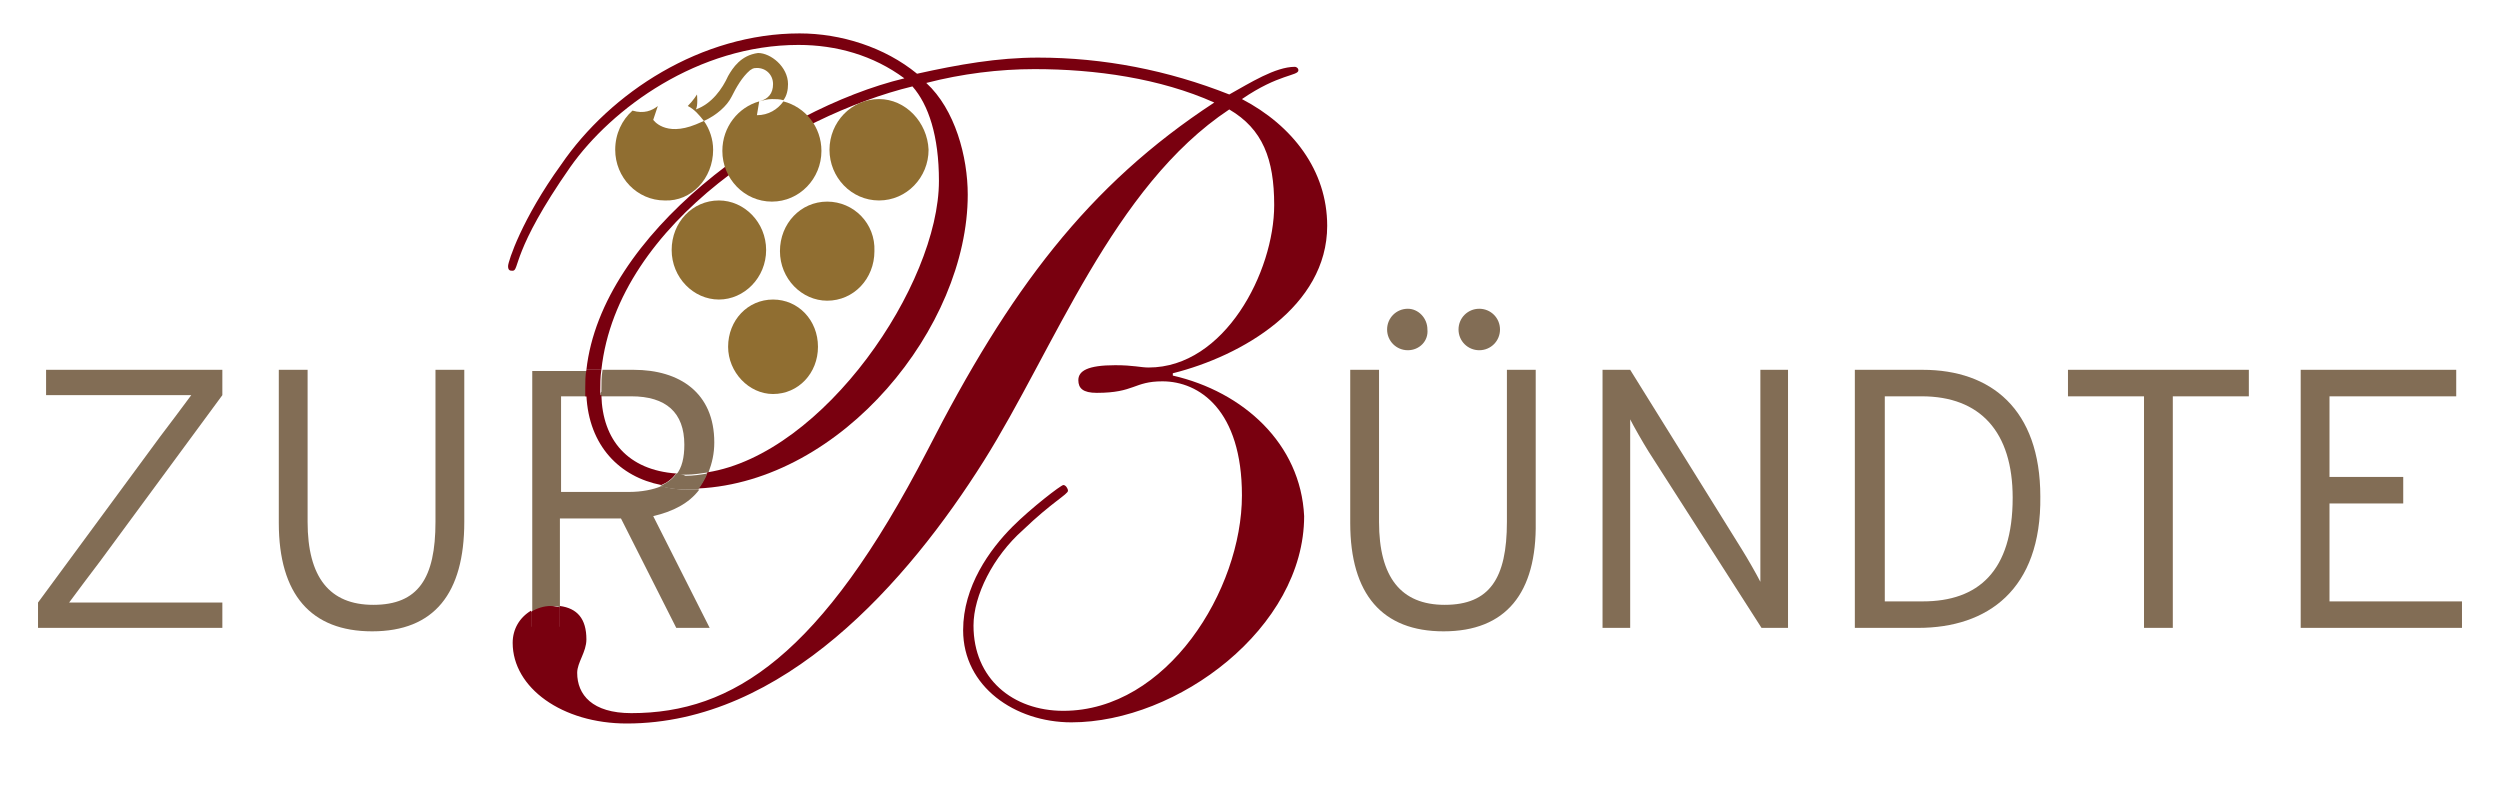 <?xml version="1.0" encoding="utf-8"?>
<!-- Generator: Adobe Illustrator 25.3.1, SVG Export Plug-In . SVG Version: 6.00 Build 0)  -->
<svg version="1.1" id="Layer_1" xmlns="http://www.w3.org/2000/svg" xmlns:xlink="http://www.w3.org/1999/xlink" x="0px" y="0px"
	 viewBox="0 0 217 69" style="enable-background:new 0 0 217 69;" xml:space="preserve">
<style type="text/css">
	.st0{fill:#826D55;}
	.st1{fill:none;}
	.st2{fill:#79000E;}
	.st3{fill:#79000F;}
	.st4{fill-rule:evenodd;clip-rule:evenodd;fill:#906E31;}
</style>
<path class="st0" d="M3.3,54.5v-2.2l10.6-14.4c0.9-1.2,1.9-2.5,2.7-3.6h-2.5H4v-2.2h15.3v2.2L8.7,48.7c-0.9,1.2-1.9,2.5-2.7,3.6h2.5
	h10.8v2.2H3.3z"/>
<path class="st0" d="M32.3,54.8c-5.3,0-8.1-3.2-8.1-9.4V32.1h2.5v13.2c0,4.8,1.9,7.2,5.7,7.2c3.9,0,5.4-2.3,5.4-7.2V32.1h2.5v13.2
	C40.3,51.5,37.7,54.8,32.3,54.8z"/>
<path class="st0" d="M125.3,54.8c-5.3,0-8.1-3.2-8.1-9.4V32.1h2.5v13.2c0,4.8,1.9,7.2,5.7,7.2c3.9,0,5.4-2.3,5.4-7.2V32.1h2.5v13.2
	C133.4,51.5,130.7,54.8,125.3,54.8z M122.2,30.4c-1,0-1.8-0.8-1.8-1.8c0-1,0.8-1.8,1.8-1.8c0.9,0,1.7,0.8,1.7,1.8
	C124,29.6,123.2,30.4,122.2,30.4z M128.4,30.4c-1,0-1.8-0.8-1.8-1.8c0-1,0.8-1.8,1.8-1.8s1.8,0.8,1.8,1.8
	C130.2,29.6,129.4,30.4,128.4,30.4z"/>
<path class="st0" d="M152.9,54.5l-9.8-15.3c-0.5-0.8-1.3-2.2-1.6-2.8v1.5v16.6h-2.4V32.1h2.4l9.7,15.6c0.5,0.8,1.3,2.2,1.6,2.8V49
	V32.1h2.4v22.4H152.9z"/>
<path class="st0" d="M166.5,54.5h-5.5V32.1h5.9c5.9,0,10.2,3.4,10.2,11C177.2,51.2,172.5,54.5,166.5,54.5z M166.8,34.4h-3.2v17.8
	h3.3c4.8,0,7.8-2.6,7.8-9C174.7,37.5,171.9,34.4,166.8,34.4z"/>
<path class="st0" d="M188.6,34.4v20.1h-2.5V34.4h-6.6v-2.3h15.7v2.3H188.6z"/>
<path class="st0" d="M199.7,54.5V32.1h13.5v2.3h-11v7h6.4v2.3h-6.4v8.5h11.5v2.3H199.7z"/>
<path class="st1" d="M61.9,38.4c0,1-0.2,1.8-0.5,2.6c10.1-1.7,20.1-16.3,20.1-25.3c0-3.9-0.9-6.6-2.3-8.2
	c-10.4,2.5-25.7,11.7-27,24.6h2.7C58.8,32.1,61.9,34.1,61.9,38.4z"/>
<path class="st1" d="M50.8,34.4h-2.3v8.3h5.9c1.1,0,2.1-0.2,2.8-0.5C53.7,41.4,51.1,38.7,50.8,34.4z"/>
<path class="st1" d="M58.7,41.1c0.5-0.7,0.7-1.5,0.7-2.6c0-2.7-1.6-4.2-4.6-4.2h-2.7C52.3,38.2,54.4,40.8,58.7,41.1z"/>
<path class="st1" d="M56.6,44.7l4.9,9.7h-2.9l-4.8-9.5h-5.3v7.7c1.5,0.2,2.3,1.1,2.3,2.9c0,1.1-0.8,2-0.8,2.9c0,1.9,1.3,3.5,4.7,3.5
	c8.8,0,16.6-5,25.7-22.8c7.1-13.9,14-23,24.9-30.2C100.7,6.8,95.1,6,89.8,6c-3.1,0-6.3,0.4-9.4,1.1c2.5,2.3,3.6,6.5,3.6,9.7
	c0,11.6-10.9,24.9-23.4,25.6C59.7,43.6,58.3,44.4,56.6,44.7z"/>
<path class="st0" d="M48.6,52.7v-7.7h5.3l4.8,9.5h2.9l-4.9-9.7c1.7-0.4,3.1-1.1,4-2.3c-0.3,0-0.6,0-1,0c-0.8,0-1.6-0.1-2.3-0.3
	c-0.7,0.3-1.7,0.5-2.8,0.5h-5.9v-8.3h2.3c0-0.2,0-0.4,0-0.6c0-0.5,0-1.1,0.1-1.6h-4.9v21c0.5-0.3,1.1-0.5,1.7-0.5
	C48.1,52.6,48.3,52.6,48.6,52.7z"/>
<path class="st0" d="M52.1,34.4h2.7c3,0,4.6,1.4,4.6,4.2c0,1.1-0.2,2-0.7,2.6c0.3,0,0.6,0,0.9,0c0.6,0,1.2-0.1,1.9-0.2
	c0.3-0.8,0.5-1.6,0.5-2.6c0-4.3-3-6.3-7-6.3h-2.7c-0.1,0.6-0.1,1.2-0.1,1.9C52.1,34.1,52.1,34.2,52.1,34.4z"/>
<path class="st2" d="M58.7,41.1c-4.2-0.3-6.4-2.9-6.5-6.8h-1.3c0.2,4.4,2.9,7.1,6.5,7.8C57.9,41.9,58.3,41.6,58.7,41.1z"/>
<path class="st3" d="M101.8,32.6v-0.2c6-1.5,13.4-5.8,13.4-12.8c0-4.8-3-8.7-7.4-11c3.2-2.2,4.9-2,4.9-2.5c0-0.2-0.2-0.3-0.3-0.3
	c-1.7,0-3.9,1.4-5.7,2.4C101.4,6.1,95.8,5,90.1,5c-3.5,0-6.9,0.6-10.5,1.4C76.8,4.1,73,2.9,69.4,2.9C60.9,2.9,53,8,48.7,14.3
	c-3.4,4.7-4.6,8.4-4.6,8.8c0,0.4,0.2,0.4,0.4,0.4c0.6,0-0.1-1.7,5-9C53.1,9.4,60.6,3.9,69.3,3.9c3.3,0,6.5,0.9,9.2,2.9
	C67.3,9.5,52.2,20.3,50.9,32.1h1.3c1.4-12.9,16.7-22.1,27-24.6c1.4,1.6,2.3,4.3,2.3,8.2c0,9-10,23.7-20.1,25.3
	c-0.2,0.5-0.5,1-0.8,1.4C73.1,41.8,84,28.4,84,16.9c0-3.3-1.1-7.4-3.6-9.7C83.5,6.4,86.7,6,89.8,6c5.3,0,10.9,0.8,15.6,2.9
	c-11,7.2-17.8,16.3-24.9,30.2c-9.2,17.8-16.9,22.8-25.7,22.8c-3.4,0-4.7-1.6-4.7-3.5c0-0.9,0.8-1.8,0.8-2.9c0-1.8-0.8-2.7-2.3-2.9
	v1.8h-2.5v-1.4c-1,0.6-1.6,1.6-1.6,2.8c0,3.9,4.3,7,9.9,7c13.6,0,24.4-12.3,31-22.8c6.1-9.7,11.2-23.8,21.3-30.5
	c2.9,1.7,3.9,4.3,3.9,8.3c0,5.8-4.3,14.1-10.9,14.1c-0.7,0-1.3-0.2-2.9-0.2c-2.4,0-3.2,0.5-3.2,1.3c0,0.7,0.4,1.1,1.6,1.1
	c3.3,0,3.2-1,5.7-1c3.2,0,6.9,2.5,6.9,9.9c0,8.2-6.5,18.7-15.5,18.7c-4.4,0-7.8-2.8-7.8-7.4c0-2.6,1.7-6,4.3-8.3
	c2.5-2.4,3.9-3.1,3.9-3.4c0-0.2-0.2-0.5-0.4-0.5c-0.2,0-2.8,2-4.4,3.6c-2,2-4.3,5.2-4.3,9c0,4.9,4.5,8,9.4,8
	c9.2,0,20.2-8.2,20.2-17.9C112.9,38.5,107.9,34,101.8,32.6z"/>
<path class="st3" d="M48.6,54.5v-1.8c-0.2,0-0.5-0.1-0.8-0.1c-0.6,0-1.2,0.2-1.7,0.5v1.4H48.6z"/>
<path class="st0" d="M58.7,41.1c-0.3,0.5-0.8,0.8-1.4,1.1c0.7,0.2,1.5,0.3,2.3,0.3c0.3,0,0.6,0,1,0c0.3-0.4,0.6-0.9,0.8-1.4
	c-0.6,0.1-1.2,0.2-1.9,0.2C59.3,41.2,59,41.1,58.7,41.1z"/>
<path class="st2" d="M50.8,34.4h1.3c0-0.1,0-0.3,0-0.4c0-0.6,0-1.3,0.1-1.9h-1.3c-0.1,0.5-0.1,1.1-0.1,1.6
	C50.8,33.9,50.8,34.1,50.8,34.4z"/>
<g>
	<path class="st4" d="M76.3,8.6c-2.4,0-4.3,2-4.3,4.4c0,2.4,1.9,4.4,4.3,4.4c2.4,0,4.3-2,4.3-4.4C80.5,10.6,78.6,8.6,76.3,8.6
		L76.3,8.6z"/>
	<path class="st4" d="M61.9,13c0-0.9-0.3-1.8-0.8-2.5c-0.2,0.1-0.5,0.2-0.7,0.3c-2.7,1.1-3.7-0.4-3.7-0.4l0.4-1.2
		c-0.5,0.4-1.2,0.7-2.2,0.4c-0.9,0.8-1.5,2-1.5,3.4c0,2.4,1.9,4.4,4.3,4.4C60,17.5,61.9,15.5,61.9,13L61.9,13z"/>
	<path class="st4" d="M65.7,10l0.2-1.2c-1.8,0.5-3.2,2.2-3.2,4.3c0,2.4,1.9,4.4,4.3,4.4c2.4,0,4.3-2,4.3-4.4c0-2.1-1.4-3.8-3.3-4.3
		C67.5,9.5,66.7,10,65.7,10L65.7,10z"/>
	<path class="st4" d="M66.5,21.7c0-2.4-1.9-4.3-4.1-4.3c-2.3,0-4.1,1.9-4.1,4.3c0,2.4,1.9,4.3,4.1,4.3C64.6,26,66.5,24.1,66.5,21.7
		L66.5,21.7z"/>
	<path class="st4" d="M71.8,17.5c-2.3,0-4.1,1.9-4.1,4.3c0,2.4,1.9,4.3,4.1,4.3c2.3,0,4.1-1.9,4.1-4.3C76,19.4,74.1,17.5,71.8,17.5
		L71.8,17.5z"/>
	<path class="st4" d="M63.2,6.6C63.2,6.6,63.2,6.6,63.2,6.6C63.2,6.6,63.2,6.6,63.2,6.6c-0.5,1.1-1.4,2.4-2.8,2.9
		c0.2-0.3,0.1-1.3,0.1-1.3s-0.3,0.5-0.8,1c0.6,0.3,1,0.8,1.4,1.3c1.1-0.5,2-1.3,2.4-2.1c0.4-0.8,0.9-1.7,1.6-2.3
		c0.2-0.1,0.2-0.2,0.6-0.2c0.8,0,1.4,0.6,1.4,1.4c0,0.8-0.4,1.3-1.2,1.5c0.4-0.1,0.7-0.2,1.1-0.2c0.3,0,0.7,0,1,0.1
		c0.3-0.4,0.4-0.9,0.4-1.4c0-1.5-1.5-2.7-2.6-2.7C64.3,4.8,63.6,5.9,63.2,6.6L63.2,6.6z"/>
	<path class="st4" d="M67.1,26c-2.2,0-3.9,1.8-3.9,4.1c0,2.2,1.8,4.1,3.9,4.1c2.2,0,3.9-1.8,3.9-4.1C71,27.8,69.3,26,67.1,26
		L67.1,26z"/>
</g>
</svg>
